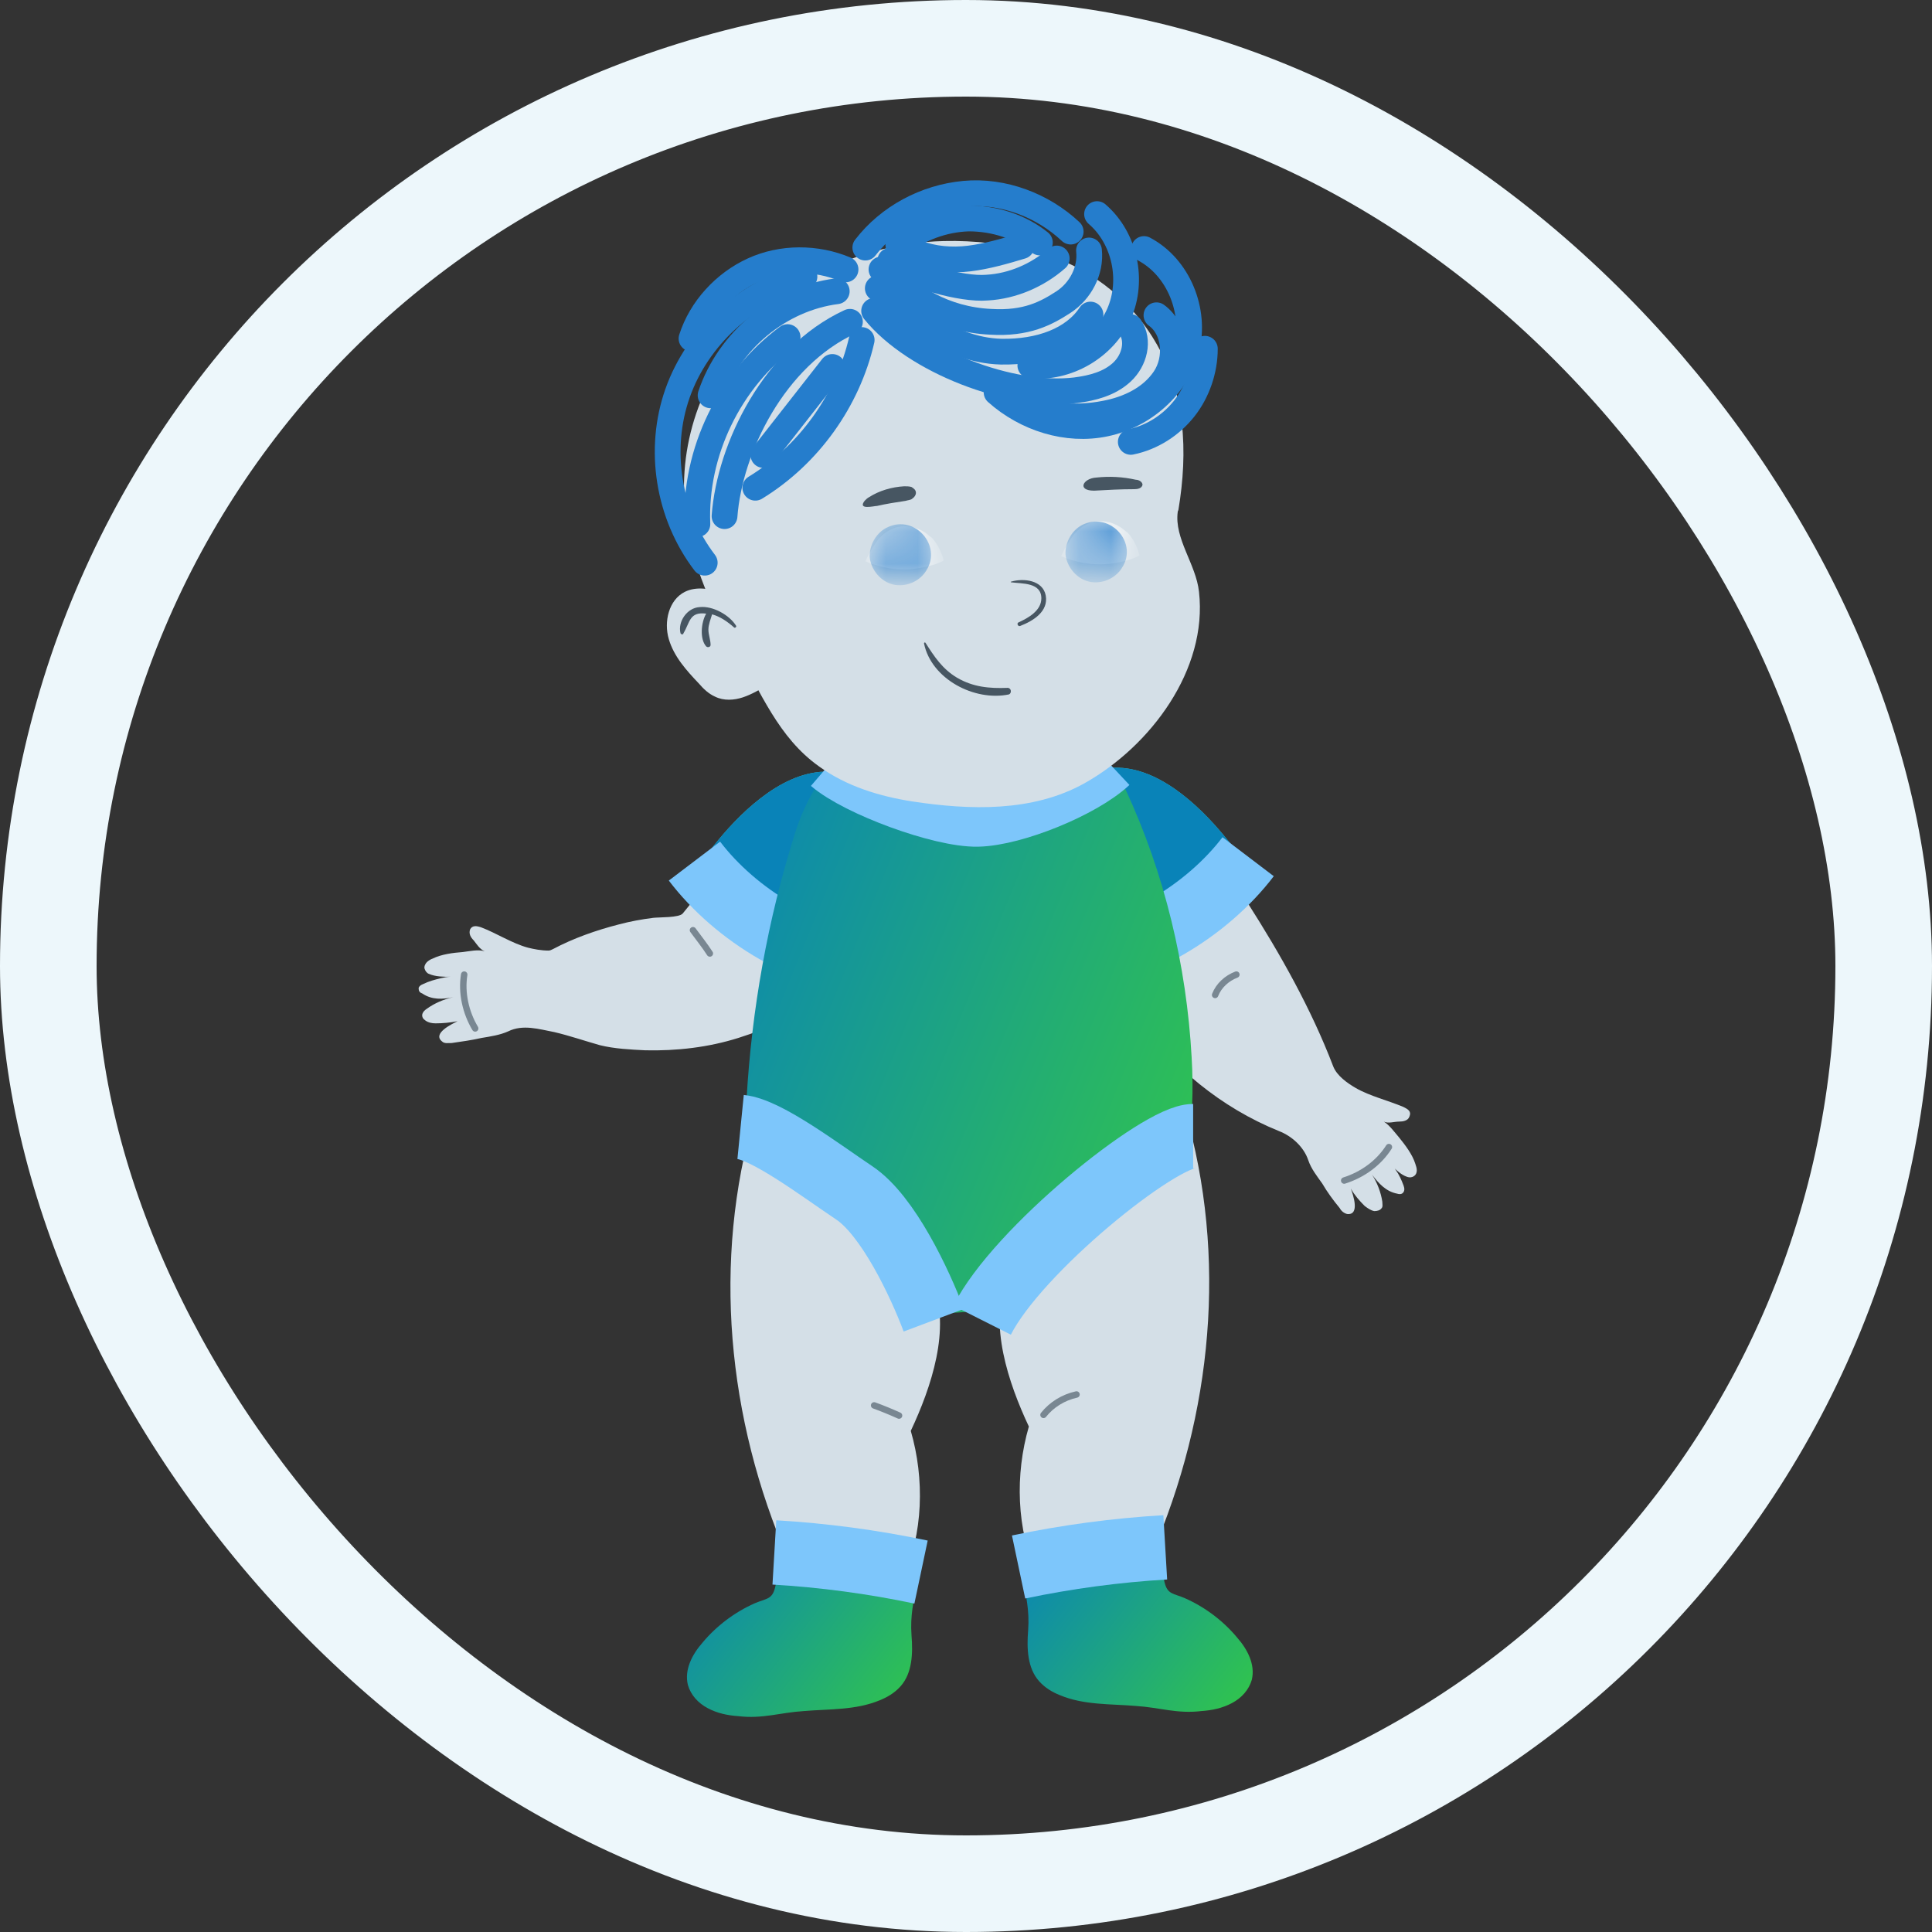 <svg width="60" height="60" viewBox="0 0 60 60" fill="none" xmlns="http://www.w3.org/2000/svg">
<rect x="0" y="0" width="60" height="60" fill="#333333" stroke="none"/>
<path d="M43.339 36.324C43.453 36.482 43.522 36.64 43.59 36.821C43.613 36.889 43.635 36.979 43.567 37.047C43.522 37.092 43.453 37.092 43.385 37.069C43.043 37.002 42.816 36.753 42.611 36.482C42.77 36.73 42.884 37.024 42.929 37.318C42.929 37.386 42.952 37.476 42.907 37.521C42.861 37.589 42.77 37.612 42.679 37.612C42.565 37.589 42.474 37.521 42.383 37.454C42.223 37.295 42.064 37.115 41.95 36.911C42.018 37.092 42.246 37.747 41.836 37.702C41.745 37.68 41.654 37.612 41.608 37.521C41.403 37.273 41.221 37.024 41.062 36.753C40.902 36.527 40.72 36.301 40.629 36.03C40.492 35.623 40.128 35.284 39.718 35.126C36.097 33.657 33.751 30.131 33.205 26.357C33.113 25.679 33.113 24.888 33.683 24.503C34.229 24.142 34.958 24.368 35.528 24.707C36.94 25.52 37.873 26.696 38.739 28.029C39.764 29.634 40.72 31.329 41.403 33.114C41.517 33.408 41.836 33.634 42.109 33.792C42.542 34.041 43.111 34.176 43.59 34.38C43.727 34.448 43.84 34.516 43.772 34.674C43.727 34.809 43.567 34.832 43.453 34.832C43.294 34.832 43.111 34.9 42.975 34.832C43.157 34.945 43.316 35.171 43.453 35.329C43.635 35.555 43.863 35.849 43.954 36.143C43.977 36.211 44 36.278 44 36.346C44 36.414 43.977 36.482 43.909 36.527C43.84 36.572 43.772 36.572 43.704 36.55C43.499 36.482 43.316 36.301 43.18 36.143C43.248 36.165 43.294 36.256 43.339 36.324Z" fill="#D4DFE7"/>
<path d="M32.59 24.978C31.542 27.69 33.182 29.883 33.182 29.883C33.182 29.883 35.619 30.289 38.716 26.899C38.716 26.922 35.414 21.566 32.59 24.978Z" fill="#4BB9BF"/>
<path d="M32.59 24.978C31.542 27.69 33.182 29.883 33.182 29.883C33.182 29.883 35.619 30.289 38.716 26.899C38.716 26.922 35.414 21.566 32.59 24.978Z" fill="#0983B8"/>
<path d="M38.762 26.606C37.509 28.255 35.209 29.724 33 29.747" stroke="#7DC6FB" stroke-width="2" stroke-miterlimit="10"/>
<path d="M38.397 30.267C38.101 30.38 37.851 30.606 37.737 30.899" stroke="#798792" stroke-width="0.2" stroke-miterlimit="10" stroke-linecap="round" stroke-linejoin="round"/>
<path d="M43.134 35.623C42.816 36.121 42.315 36.482 41.745 36.663" stroke="#798792" stroke-width="0.2" stroke-miterlimit="10" stroke-linecap="round" stroke-linejoin="round"/>
<path d="M28.149 25.295C27.716 24.798 27.078 24.572 26.441 24.459C25.302 24.278 24.55 25.137 23.753 25.792C22.82 26.538 21.954 27.419 21.203 28.369C21.089 28.504 20.474 28.482 20.291 28.504C19.927 28.549 19.563 28.617 19.221 28.708C18.515 28.889 17.809 29.137 17.171 29.476C17.126 29.499 17.08 29.521 17.035 29.521C16.807 29.521 16.579 29.476 16.397 29.431C15.896 29.295 15.418 28.979 14.939 28.798C14.803 28.753 14.666 28.73 14.598 28.866C14.552 29.002 14.621 29.114 14.712 29.205C14.803 29.318 14.894 29.476 15.053 29.544C14.848 29.476 14.575 29.544 14.37 29.567C14.074 29.589 13.71 29.634 13.436 29.77C13.368 29.793 13.3 29.838 13.254 29.883C13.209 29.928 13.163 30.018 13.186 30.086C13.209 30.154 13.254 30.222 13.322 30.245C13.527 30.335 13.778 30.335 13.983 30.335C13.892 30.335 13.778 30.358 13.687 30.38C13.505 30.425 13.322 30.471 13.14 30.561C13.072 30.584 12.981 30.651 13.004 30.719C13.004 30.787 13.049 30.832 13.117 30.855C13.414 31.058 13.755 31.036 14.074 30.968C13.778 31.036 13.505 31.149 13.254 31.329C13.186 31.375 13.14 31.42 13.117 31.488C13.095 31.578 13.14 31.646 13.209 31.691C13.3 31.759 13.414 31.781 13.527 31.781C13.755 31.781 13.983 31.759 14.211 31.714C14.028 31.804 13.414 32.098 13.732 32.346C13.801 32.414 13.915 32.392 14.028 32.392C14.347 32.346 14.666 32.301 14.962 32.233C15.236 32.188 15.532 32.143 15.782 32.03C16.238 31.804 16.739 31.962 17.217 32.053C17.695 32.166 18.151 32.324 18.629 32.459C19.084 32.572 19.585 32.595 20.041 32.618C21.02 32.64 22 32.527 22.933 32.233C24.755 31.646 26.35 30.832 27.42 29.182C28.08 28.278 29.06 26.357 28.149 25.295Z" fill="#D4DFE7"/>
<path d="M27.739 25.114C28.786 27.826 27.147 30.019 27.147 30.019C27.147 30.019 24.71 30.425 21.612 27.035C21.612 27.035 24.937 21.679 27.739 25.114Z" fill="#4BB9BF"/>
<path d="M27.739 25.114C28.786 27.826 27.147 30.019 27.147 30.019C27.147 30.019 24.71 30.425 21.612 27.035C21.612 27.035 24.937 21.679 27.739 25.114Z" fill="#0983B8"/>
<path d="M21.567 26.742C22.82 28.392 25.12 29.861 27.329 29.883" stroke="#7DC6FB" stroke-width="2" stroke-miterlimit="10"/>
<path d="M21.521 28.888C21.703 29.137 21.886 29.363 22.045 29.611" stroke="#798792" stroke-width="0.2" stroke-miterlimit="10" stroke-linecap="round" stroke-linejoin="round"/>
<path d="M14.416 30.267C14.325 30.832 14.461 31.442 14.757 31.939" stroke="#798792" stroke-width="0.2" stroke-miterlimit="10" stroke-linecap="round" stroke-linejoin="round"/>
<path d="M34.23 23.442C34.526 23.758 34.776 24.142 34.958 24.526C36.166 27.126 36.849 29.973 37.008 32.843C37.122 34.81 36.917 36.912 35.664 38.426C34.366 39.985 32.203 40.573 30.176 40.731C29.083 40.822 27.967 40.822 26.896 40.55C25.826 40.279 24.824 39.714 24.163 38.855C23.161 37.544 23.093 35.782 23.184 34.154C23.343 31.352 23.844 28.549 24.687 25.883C25.348 23.758 27.147 21.905 29.47 21.656C31.132 21.475 33.068 22.176 34.23 23.442Z" fill="url(#paint0_linear_528_29633)"/>
<path d="M25.835 23.648C26.678 24.371 29.242 25.317 30.358 25.295C31.474 25.272 33.572 24.416 34.392 23.648" stroke="#7DC6FB" stroke-width="2" stroke-miterlimit="10"/>
<path d="M36.576 15.893C36.462 16.73 37.145 17.521 37.236 18.38C37.509 20.798 35.733 23.171 33.683 24.323C32.066 25.227 30.108 25.16 28.331 24.889C27.306 24.73 26.281 24.414 25.439 23.804C24.163 22.9 23.64 21.498 22.865 20.21C21.909 18.605 21.157 16.73 21.248 14.831C21.294 13.746 21.59 12.684 22.114 11.712C23.526 9.113 26.372 7.554 29.311 7.486C30.267 7.463 31.246 7.576 32.18 7.825C33.706 8.209 35.05 9.226 35.847 10.56C36.826 12.164 36.895 14.04 36.598 15.826C36.598 15.848 36.576 15.871 36.576 15.893Z" fill="#D4DFE7"/>
<path d="M21.271 18.379C20.77 18.628 20.61 19.306 20.77 19.848C20.929 20.391 21.317 20.82 21.704 21.227C21.84 21.385 22 21.543 22.205 21.634C22.478 21.77 22.797 21.747 23.07 21.657C23.343 21.566 23.617 21.408 23.867 21.25C23.913 21.227 23.981 21.182 24.004 21.137C24.186 20.798 23.731 19.532 23.48 19.193C23.047 18.605 21.954 18.04 21.271 18.379Z" fill="#D4DFE7"/>
<path d="M21.726 18.854C21.339 18.876 21.043 19.305 21.134 19.667C21.157 19.712 21.225 19.712 21.225 19.667C21.43 19.328 21.408 18.989 21.931 19.057C21.772 19.328 21.726 19.848 21.931 20.074C21.977 20.119 22.068 20.096 22.068 20.029C22.068 19.87 22 19.712 22 19.554C22 19.396 22.068 19.238 22.114 19.079C22.364 19.147 22.592 19.305 22.797 19.486C22.82 19.509 22.865 19.486 22.865 19.441C22.66 19.102 22.136 18.808 21.726 18.854Z" fill="#475662"/>
<path d="M28.126 15.554C28.195 15.531 28.286 15.531 28.331 15.486C28.399 15.441 28.445 15.373 28.445 15.305C28.445 15.215 28.377 15.169 28.308 15.124C28.24 15.102 28.149 15.102 28.081 15.102C27.694 15.124 27.306 15.237 26.988 15.441C26.942 15.463 26.896 15.508 26.851 15.554C26.623 15.848 27.147 15.712 27.238 15.712C27.534 15.644 27.83 15.599 28.126 15.554Z" fill="#475662"/>
<path d="M35.232 15.192C35.323 15.192 35.459 15.17 35.482 15.057C35.482 14.966 35.368 14.899 35.277 14.899C34.867 14.808 34.457 14.786 34.047 14.831C33.638 14.853 33.432 15.238 33.979 15.238C34.389 15.215 34.799 15.192 35.232 15.192Z" fill="#475662"/>
<path d="M32.476 18.492C32.385 18.017 31.793 17.949 31.406 18.062C31.383 18.062 31.383 18.085 31.406 18.085C31.747 18.13 32.34 18.085 32.34 18.582C32.34 18.966 31.93 19.192 31.634 19.328C31.565 19.351 31.611 19.464 31.679 19.441C32.089 19.283 32.567 18.989 32.476 18.492Z" fill="#475662"/>
<path d="M31.292 21.362C30.723 21.384 30.221 21.339 29.72 21.046C29.265 20.774 29.014 20.39 28.741 19.961C28.718 19.938 28.696 19.961 28.696 19.983C28.923 21.091 30.267 21.791 31.337 21.565C31.428 21.52 31.406 21.362 31.292 21.362Z" fill="#475662"/>
<mask id="mask0_528_29633" style="mask-type:luminance" maskUnits="userSpaceOnUse" x="32" y="16" width="4" height="2">
<path d="M35.391 17.249C35.186 17.362 34.936 17.43 34.685 17.475C34.344 17.543 33.979 17.543 33.615 17.475C33.387 17.43 33.159 17.362 32.954 17.271C33.045 17.068 33.159 16.887 33.273 16.706C33.41 16.503 33.592 16.345 33.82 16.254C34.139 16.119 34.526 16.187 34.822 16.39C34.89 16.435 34.959 16.503 35.027 16.548C35.209 16.752 35.323 17 35.391 17.249Z" fill="white"/>
</mask>
<g mask="url(#mask0_528_29633)">
<path d="M35.391 17.249C35.186 17.362 34.936 17.43 34.685 17.475C34.344 17.543 33.979 17.543 33.615 17.475C33.387 17.43 33.159 17.362 32.954 17.271C33.045 17.068 33.159 16.887 33.273 16.706C33.41 16.503 33.592 16.345 33.82 16.254C34.139 16.119 34.526 16.187 34.822 16.39C34.89 16.435 34.959 16.503 35.027 16.548C35.209 16.752 35.323 17 35.391 17.249Z" fill="white"/>
</g>
<mask id="mask1_528_29633" style="mask-type:luminance" maskUnits="userSpaceOnUse" x="32" y="16" width="4" height="2">
<path d="M35.391 17.249C35.186 17.362 34.936 17.43 34.685 17.475C34.344 17.543 33.979 17.543 33.615 17.475C33.387 17.43 33.159 17.362 32.954 17.271C33.045 17.068 33.159 16.887 33.273 16.706C33.41 16.503 33.592 16.345 33.82 16.254C34.139 16.119 34.526 16.187 34.822 16.39C34.89 16.435 34.959 16.503 35.027 16.548C35.209 16.752 35.323 17 35.391 17.249Z" fill="white"/>
</mask>
<g mask="url(#mask1_528_29633)">
<path d="M33.66 16.277C33.296 16.435 33.068 16.842 33.091 17.226C33.136 17.611 33.432 17.972 33.82 18.063C34.207 18.153 34.64 17.972 34.845 17.633C35.346 16.865 34.503 15.915 33.66 16.277Z" fill="#257DCC"/>
</g>
<mask id="mask2_528_29633" style="mask-type:luminance" maskUnits="userSpaceOnUse" x="26" y="16" width="4" height="2">
<path d="M29.31 17.407C29.105 17.52 28.855 17.588 28.604 17.633C28.263 17.701 27.898 17.701 27.534 17.633C27.306 17.588 27.078 17.52 26.873 17.43C26.965 17.226 27.078 17.046 27.192 16.865C27.329 16.661 27.511 16.503 27.739 16.413C28.058 16.277 28.445 16.345 28.741 16.548C28.809 16.593 28.878 16.661 28.946 16.706C29.128 16.91 29.242 17.159 29.31 17.407Z" fill="white"/>
</mask>
<g mask="url(#mask2_528_29633)">
<path d="M29.31 17.407C29.105 17.52 28.855 17.588 28.604 17.633C28.263 17.701 27.898 17.701 27.534 17.633C27.306 17.588 27.078 17.52 26.873 17.43C26.965 17.226 27.078 17.046 27.192 16.865C27.329 16.661 27.511 16.503 27.739 16.413C28.058 16.277 28.445 16.345 28.741 16.548C28.809 16.593 28.878 16.661 28.946 16.706C29.128 16.91 29.242 17.159 29.31 17.407Z" fill="white"/>
</g>
<mask id="mask3_528_29633" style="mask-type:luminance" maskUnits="userSpaceOnUse" x="26" y="16" width="4" height="2">
<path d="M29.31 17.407C29.105 17.52 28.855 17.588 28.604 17.633C28.263 17.701 27.898 17.701 27.534 17.633C27.306 17.588 27.078 17.52 26.873 17.43C26.965 17.226 27.078 17.046 27.192 16.865C27.329 16.661 27.511 16.503 27.739 16.413C28.058 16.277 28.445 16.345 28.741 16.548C28.809 16.593 28.878 16.661 28.946 16.706C29.128 16.91 29.242 17.159 29.31 17.407Z" fill="white"/>
</mask>
<g mask="url(#mask3_528_29633)">
<path d="M27.579 16.367C27.215 16.526 26.987 16.932 27.01 17.317C27.056 17.701 27.352 18.062 27.739 18.153C28.126 18.243 28.559 18.062 28.764 17.723C29.265 16.955 28.422 15.983 27.579 16.367Z" fill="#257DCC"/>
</g>
<path d="M24.983 8.593C23.184 9.067 21.658 10.469 21.043 12.209C20.428 13.949 20.747 15.983 21.886 17.475" stroke="#257DCC" stroke-width="0.8" stroke-miterlimit="10" stroke-linecap="round" stroke-linejoin="round"/>
<path d="M35.528 7.734C36.598 8.299 37.145 9.655 36.849 10.83C36.553 12.005 35.505 12.909 34.321 13.158C33.137 13.407 31.861 13 30.95 12.186" stroke="#257DCC" stroke-width="0.8" stroke-miterlimit="10" stroke-linecap="round" stroke-linejoin="round"/>
<path d="M37.418 10.831C37.418 11.486 37.191 12.164 36.781 12.684C36.371 13.204 35.779 13.588 35.118 13.723" stroke="#257DCC" stroke-width="0.8" stroke-miterlimit="10" stroke-linecap="round" stroke-linejoin="round"/>
<path d="M27.147 9.655C28.4 11.215 31.406 12.367 33.41 12.119C33.934 12.051 34.458 11.915 34.845 11.554C35.232 11.192 35.391 10.582 35.095 10.152" stroke="#257DCC" stroke-width="0.8" stroke-miterlimit="10" stroke-linecap="round" stroke-linejoin="round"/>
<path d="M26.395 9.994C24.05 11.079 22.66 13.904 22.501 16.029" stroke="#257DCC" stroke-width="0.8" stroke-miterlimit="10" stroke-linecap="round" stroke-linejoin="round"/>
<path d="M27.261 8.955C27.967 9.565 29.379 10.876 31.087 10.921C32.294 10.944 33.342 10.56 33.865 9.769" stroke="#257DCC" stroke-width="0.8" stroke-miterlimit="10" stroke-linecap="round" stroke-linejoin="round"/>
<path d="M25.986 9.045C24.209 9.271 22.638 10.582 22.068 12.277" stroke="#257DCC" stroke-width="0.8" stroke-miterlimit="10" stroke-linecap="round" stroke-linejoin="round"/>
<path d="M31.588 12.593C32.453 12.932 33.41 13.022 34.321 12.842C35.05 12.706 35.756 12.367 36.166 11.757C36.576 11.147 36.507 10.22 35.915 9.791" stroke="#257DCC" stroke-width="0.8" stroke-miterlimit="10" stroke-linecap="round" stroke-linejoin="round"/>
<path d="M31.998 11.35C33.136 11.463 34.298 10.785 34.754 9.745C35.209 8.706 34.936 7.395 34.07 6.649" stroke="#257DCC" stroke-width="0.8" stroke-miterlimit="10" stroke-linecap="round" stroke-linejoin="round"/>
<path d="M24.459 10.469C22.66 11.802 21.567 14.04 21.658 16.277" stroke="#257DCC" stroke-width="0.8" stroke-miterlimit="10" stroke-linecap="round" stroke-linejoin="round"/>
<path d="M26.259 8.367C25.348 7.983 24.277 7.983 23.389 8.39C22.501 8.796 21.772 9.587 21.476 10.514" stroke="#257DCC" stroke-width="0.8" stroke-miterlimit="10" stroke-linecap="round" stroke-linejoin="round"/>
<path d="M27.375 8.367C28.24 9.226 29.311 9.926 30.768 9.994C31.884 10.062 32.499 9.723 33.023 9.384C33.547 9.045 33.888 8.412 33.82 7.779" stroke="#257DCC" stroke-width="0.8" stroke-miterlimit="10" stroke-linecap="round" stroke-linejoin="round"/>
<path d="M27.648 8.096C28.308 8.548 29.857 9 30.654 8.932C31.451 8.887 32.226 8.548 32.818 8.028" stroke="#257DCC" stroke-width="0.8" stroke-miterlimit="10" stroke-linecap="round" stroke-linejoin="round"/>
<path d="M26.873 7.689C27.602 6.74 28.741 6.13 29.948 6.017C31.155 5.904 32.385 6.378 33.251 7.192" stroke="#257DCC" stroke-width="0.8" stroke-miterlimit="10" stroke-linecap="round" stroke-linejoin="round"/>
<path d="M27.898 7.599C28.513 7.102 29.288 6.808 30.085 6.785C30.882 6.785 31.679 7.034 32.294 7.531" stroke="#257DCC" stroke-width="0.8" stroke-miterlimit="10" stroke-linecap="round" stroke-linejoin="round"/>
<path d="M28.468 7.847C28.969 8.05 29.561 8.096 30.108 8.028C30.654 7.96 31.201 7.802 31.725 7.644" stroke="#257DCC" stroke-width="0.8" stroke-miterlimit="10" stroke-linecap="round" stroke-linejoin="round"/>
<path d="M26.76 10.559C26.327 12.435 25.12 14.13 23.457 15.147" stroke="#257DCC" stroke-width="0.8" stroke-miterlimit="10" stroke-linecap="round" stroke-linejoin="round"/>
<path d="M25.849 11.396C25.143 12.3 24.414 13.226 23.708 14.13" stroke="#257DCC" stroke-width="0.8" stroke-miterlimit="10" stroke-linecap="round" stroke-linejoin="round"/>
<path d="M28.035 49.048C28.672 47.624 28.718 45.929 28.285 44.437C28.923 43.081 29.538 41.251 28.968 39.872C28.08 37.725 25.826 36.007 23.206 35.487C22.113 40.053 22.774 44.934 24.846 49.229C24.619 49.658 25.142 50.72 25.621 50.969C26.099 51.218 26.737 51.15 27.192 50.878C27.625 50.585 27.83 49.477 28.035 49.048Z" fill="#D4DFE7"/>
<path d="M24.072 48.121C24.072 48.483 24.163 48.958 24.072 49.297C23.981 49.681 23.799 49.636 23.434 49.794C22.82 50.065 22.25 50.494 21.817 51.014C21.499 51.376 21.248 51.85 21.362 52.325C21.453 52.642 21.681 52.89 21.977 53.048C22.273 53.206 22.592 53.274 22.933 53.297C23.685 53.387 24.232 53.184 24.96 53.139C25.757 53.071 26.577 53.116 27.329 52.8C27.557 52.709 27.784 52.574 27.967 52.37C28.331 51.963 28.354 51.353 28.308 50.788C28.263 50.155 28.377 49.749 28.468 49.161C28.559 48.641 28.331 48.664 27.807 48.551C26.555 48.302 25.302 48.212 24.072 48.121Z" fill="url(#paint1_linear_528_29633)"/>
<path d="M28.604 48.822C27.101 48.505 25.575 48.302 24.049 48.212" stroke="#7DC6FB" stroke-width="2" stroke-miterlimit="10"/>
<path d="M23 35C23.816 35.081 25.484 36.346 26.532 37.047C27.579 37.747 28.567 39.847 29 41" stroke="#7DC6FB" stroke-width="2" stroke-miterlimit="10"/>
<path d="M27.921 43.962C27.671 43.849 27.397 43.736 27.147 43.646" stroke="#798792" stroke-width="0.2" stroke-miterlimit="10" stroke-linecap="round" stroke-linejoin="round"/>
<path d="M32.203 48.913C31.565 47.489 31.52 45.794 31.952 44.302C31.314 42.946 30.7 41.115 31.269 39.737C32.157 37.59 34.412 35.872 37.031 35.352C38.124 39.917 37.464 44.799 35.391 49.093C35.619 49.523 35.095 50.585 34.617 50.834C34.139 51.082 33.501 51.014 33.045 50.743C32.59 50.472 32.385 49.342 32.203 48.913Z" fill="#D4DFE7"/>
<path d="M36.166 47.963C36.166 48.325 36.075 48.799 36.166 49.138C36.257 49.523 36.439 49.477 36.803 49.636C37.418 49.907 37.988 50.336 38.42 50.856C38.739 51.218 38.99 51.692 38.876 52.167C38.785 52.483 38.557 52.732 38.261 52.89C37.965 53.048 37.646 53.116 37.304 53.139C36.553 53.229 36.006 53.026 35.277 52.98C34.48 52.913 33.66 52.958 32.909 52.642C32.681 52.551 32.453 52.416 32.271 52.212C31.907 51.805 31.884 51.195 31.93 50.63C31.975 49.997 31.861 49.59 31.77 49.003C31.679 48.483 31.907 48.505 32.431 48.392C33.683 48.166 34.913 48.076 36.166 47.963Z" fill="url(#paint2_linear_528_29633)"/>
<path d="M31.633 48.664C33.136 48.348 34.662 48.144 36.188 48.054" stroke="#7DC6FB" stroke-width="2" stroke-miterlimit="10"/>
<path d="M30.5 41C31.593 38.831 36 35.284 37.054 35.284" stroke="#7DC6FB" stroke-width="2" stroke-miterlimit="10"/>
<path d="M32.407 43.94C32.658 43.624 33.022 43.398 33.432 43.307" stroke="#798792" stroke-width="0.2" stroke-miterlimit="10" stroke-linecap="round" stroke-linejoin="round"/>
<rect x="1.5" y="1.5" width="57" height="57" rx="28.5" stroke="#EDF7FB" stroke-width="3"/>
<defs>
<linearGradient id="paint0_linear_528_29633" x1="23.154" y1="21.628" x2="41.57" y2="29.134" gradientUnits="userSpaceOnUse">
<stop stop-color="#0983B8"/>
<stop offset="1" stop-color="#32C64A"/>
</linearGradient>
<linearGradient id="paint1_linear_528_29633" x1="21.334" y1="48.121" x2="28.255" y2="53.478" gradientUnits="userSpaceOnUse">
<stop stop-color="#0983B8"/>
<stop offset="1" stop-color="#32C64A"/>
</linearGradient>
<linearGradient id="paint2_linear_528_29633" x1="31.75" y1="47.963" x2="38.671" y2="53.32" gradientUnits="userSpaceOnUse">
<stop stop-color="#0983B8"/>
<stop offset="1" stop-color="#32C64A"/>
</linearGradient>
</defs>
</svg>
